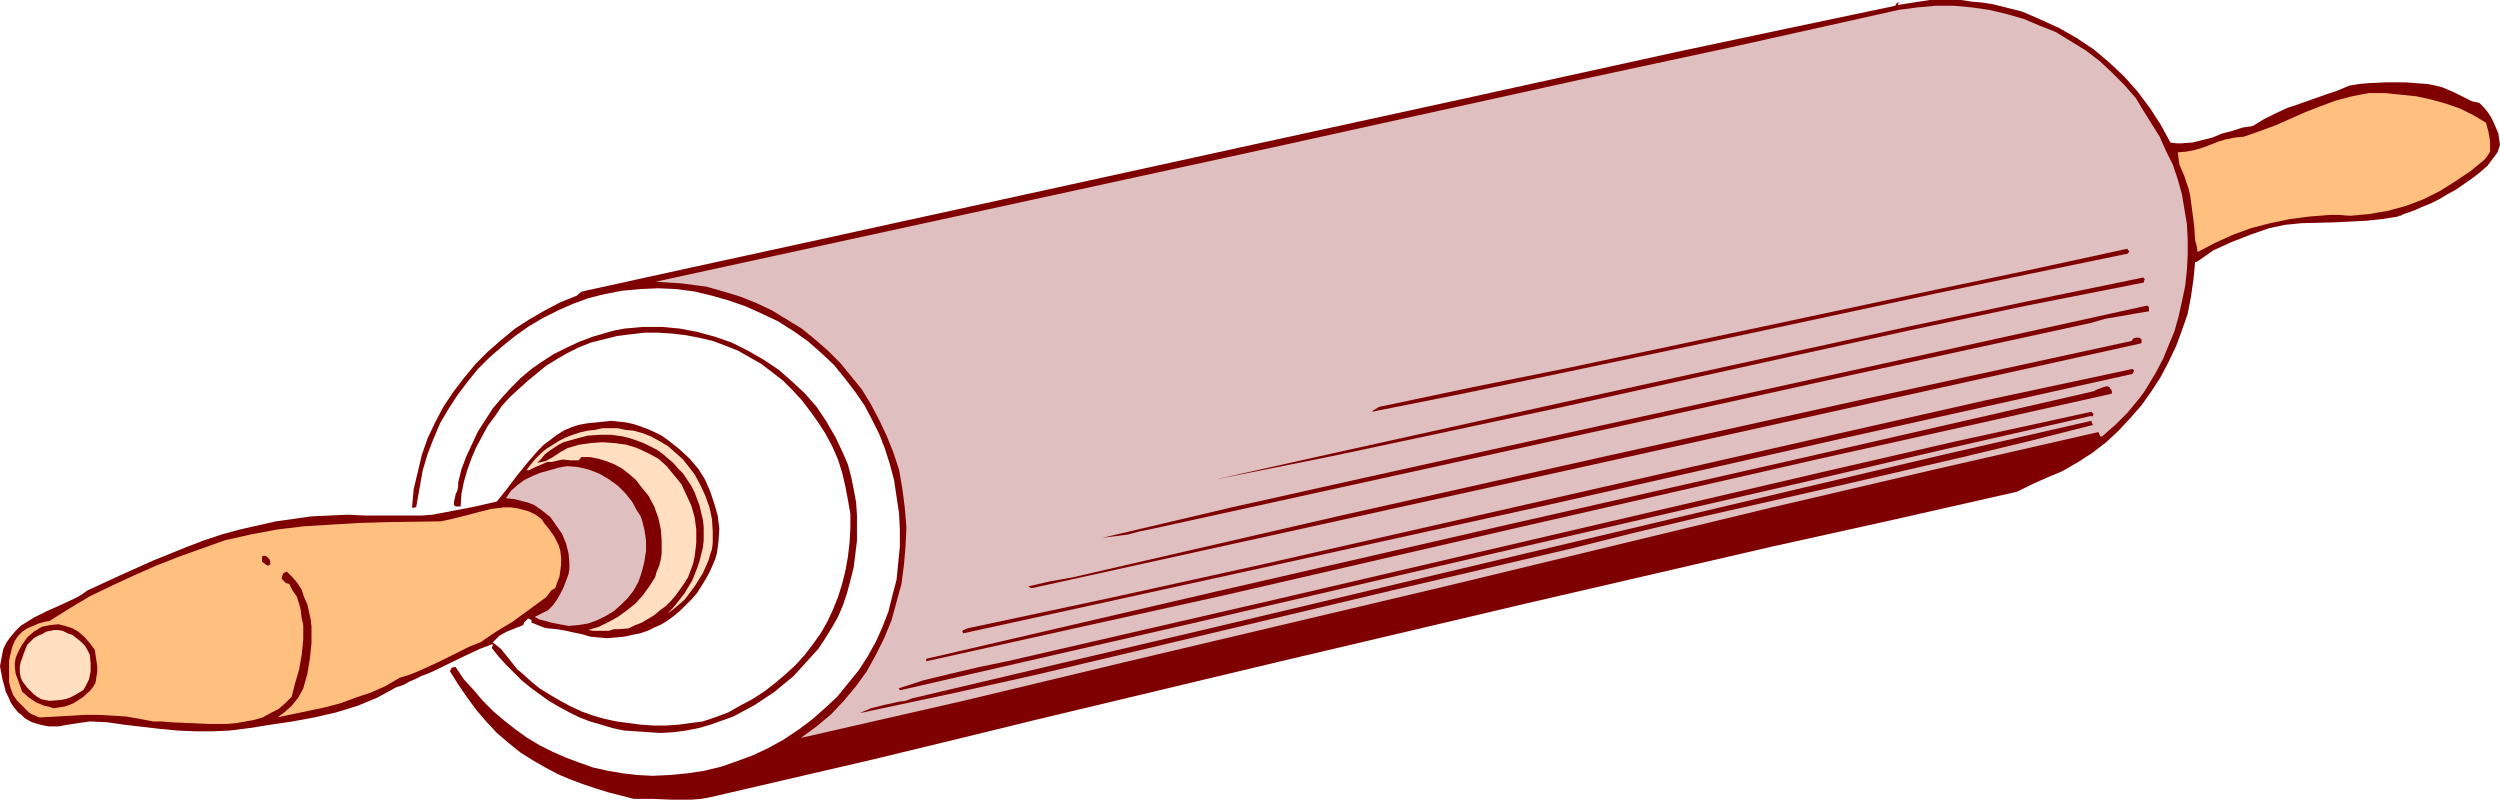 <?xml version="1.0" encoding="UTF-8" standalone="no"?>
<svg
   version="1.0"
   width="129.724mm"
   height="41.494mm"
   id="svg20"
   sodipodi:docname="Rolling Pin 05.wmf"
   xmlns:inkscape="http://www.inkscape.org/namespaces/inkscape"
   xmlns:sodipodi="http://sodipodi.sourceforge.net/DTD/sodipodi-0.dtd"
   xmlns="http://www.w3.org/2000/svg"
   xmlns:svg="http://www.w3.org/2000/svg">
  <sodipodi:namedview
     id="namedview20"
     pagecolor="#ffffff"
     bordercolor="#000000"
     borderopacity="0.25"
     inkscape:showpageshadow="2"
     inkscape:pageopacity="0.0"
     inkscape:pagecheckerboard="0"
     inkscape:deskcolor="#d1d1d1"
     inkscape:document-units="mm" />
  <defs
     id="defs1">
    <pattern
       id="WMFhbasepattern"
       patternUnits="userSpaceOnUse"
       width="6"
       height="6"
       x="0"
       y="0" />
  </defs>
  <path
     style="fill:#7f0000;fill-opacity:1;fill-rule:evenodd;stroke:none"
     d="m 425.654,27.942 1.131,0.162 h 1.131 l 2.101,-0.162 1.939,-0.485 1.939,-0.485 1.939,-0.808 1.939,-0.485 1.939,-0.646 2.101,-0.323 2.101,-1.292 2.262,-1.131 2.424,-1.131 2.424,-0.808 5.01,-1.777 2.424,-0.808 2.262,-0.969 1.939,-0.323 1.778,-0.162 3.555,-0.162 h 1.778 1.939 l 2.101,0.162 2.262,0.162 1.616,0.323 1.293,0.323 1.131,0.485 1.131,0.485 2.262,1.131 1.293,0.646 1.454,0.323 0.808,0.808 0.808,0.969 0.646,0.969 0.485,0.969 0.485,1.131 0.485,1.131 0.162,1.131 0.162,1.131 -0.485,1.454 -0.97,1.292 -0.97,1.292 -1.454,1.292 -1.454,1.131 -1.616,1.131 -1.616,1.131 -1.778,0.969 -1.616,0.969 -1.616,0.808 -1.616,0.646 -1.454,0.646 -1.293,0.485 -0.97,0.323 -0.646,0.323 h -0.323 l -0.162,0.162 -3.07,0.485 -3.07,0.323 -3.07,0.162 -3.232,0.162 -6.464,0.162 -3.232,0.323 -3.07,0.646 -3.717,1.292 -3.717,1.454 -1.778,0.808 -1.778,0.808 -1.616,1.131 -1.616,1.131 h -0.323 l -0.323,3.392 -0.485,3.392 -0.646,3.392 -1.131,3.23 -1.131,3.069 -1.454,3.069 -1.616,3.069 -1.778,2.746 -1.939,2.746 -2.262,2.584 -2.262,2.423 -2.424,2.261 -2.747,2.1 -2.747,1.777 -3.07,1.777 -3.07,1.292 -2.909,1.292 -1.616,0.808 -1.293,0.646 -24.24,5.491 -24.078,5.33 -48.157,11.144 -47.995,11.306 -47.995,11.467 -15.837,3.876 -15.998,3.876 -15.998,3.715 -15.998,3.715 -1.778,0.323 -1.939,0.162 h -3.878 l -3.717,-0.162 h -1.939 -1.778 l -5.01,-1.292 -2.586,-0.808 -2.424,-0.808 -2.586,-0.969 -2.262,-0.969 -2.424,-1.292 -2.262,-1.292 -2.586,-1.615 -2.424,-1.938 -2.262,-1.938 -2.101,-2.261 -1.939,-2.261 -1.778,-2.423 -1.778,-2.584 -1.616,-2.584 0.162,-0.323 0.162,-0.323 0.485,-0.162 h 0.323 l 1.616,2.423 1.939,2.1 1.778,2.1 2.101,2.1 2.101,1.777 2.262,1.777 2.262,1.615 2.424,1.454 2.586,1.292 2.586,1.131 2.586,0.969 2.747,0.969 2.909,0.646 2.909,0.485 2.747,0.323 3.07,0.162 3.394,-0.162 3.394,-0.323 3.232,-0.485 3.394,-0.808 3.232,-1.131 3.07,-1.131 3.07,-1.454 2.909,-1.615 2.909,-1.938 2.586,-1.938 2.586,-2.261 2.424,-2.261 2.101,-2.584 2.101,-2.584 1.778,-2.746 1.616,-2.907 1.293,-2.907 1.131,-2.907 0.808,-3.23 0.808,-3.069 0.323,-3.23 0.323,-3.23 v -3.392 l -0.162,-3.23 -0.485,-3.23 -0.485,-3.23 -0.808,-3.069 -0.97,-3.069 -1.131,-2.907 -1.454,-2.907 -1.454,-2.746 -1.778,-2.584 -2.101,-2.746 -2.101,-2.584 -2.586,-2.423 -2.586,-2.261 -2.747,-1.938 -3.07,-1.938 -3.07,-1.454 -3.232,-1.454 -3.232,-1.131 -3.394,-0.969 -3.394,-0.808 -3.555,-0.485 -3.555,-0.162 -3.555,0.162 -3.555,0.323 -3.394,0.646 -3.232,0.808 -3.07,1.131 -2.909,1.292 -2.909,1.454 -2.747,1.615 -2.747,1.938 -2.586,2.1 -2.424,2.1 -2.262,2.261 -2.101,2.584 -1.939,2.584 -1.778,2.746 -1.616,2.746 -1.293,3.069 -1.131,2.907 -0.97,3.23 -1.293,7.268 h -0.323 l -0.162,0.162 -0.323,-0.162 0.323,-3.553 0.808,-3.392 0.808,-3.392 1.131,-3.23 1.454,-3.069 1.616,-3.069 1.939,-2.907 2.101,-2.746 2.262,-2.746 2.424,-2.423 2.586,-2.261 2.747,-2.261 2.747,-1.777 3.07,-1.777 3.07,-1.615 3.232,-1.292 0.162,-0.162 0.162,-0.162 0.646,-0.485 21.331,-4.684 21.493,-4.684 86.294,-18.897 21.493,-4.684 21.493,-4.684 21.331,-4.684 21.331,-4.684 21.331,-4.522 21.493,-4.522 0.162,-0.323 0.323,-0.323 h 0.162 0.162 l -0.162,0.162 -0.162,0.323 2.101,-0.323 2.101,-0.323 L 378.467,0 h 2.101 2.101 1.939 l 2.101,0.323 1.939,0.162 2.101,0.323 1.939,0.485 1.939,0.485 1.939,0.485 3.717,1.615 3.555,1.615 3.394,1.938 3.394,2.261 3.07,2.584 2.909,2.746 2.586,2.907 2.424,3.23 2.101,3.23 z"
     id="path1" />
  <path
     style="fill:#dfbfbf;fill-opacity:1;fill-rule:evenodd;stroke:none"
     d="m 424.846,29.718 1.293,2.584 0.97,2.907 0.808,2.907 0.485,2.907 0.485,2.907 0.162,3.069 v 3.069 l -0.162,2.907 -0.323,3.069 -0.646,3.069 -0.646,2.907 -0.808,2.907 -1.131,2.746 -1.131,2.746 -1.454,2.746 -1.454,2.423 -0.808,1.292 -0.97,1.292 -2.262,2.746 -2.424,2.423 -2.586,2.261 h -0.162 -0.162 l -0.162,-0.323 -0.162,-0.485 h -0.162 -0.162 l -31.835,7.268 -31.835,7.43 -63.509,15.344 -63.509,15.021 -31.674,7.591 -31.835,7.268 3.07,-2.261 2.909,-2.423 2.424,-2.584 2.424,-2.907 2.101,-2.907 1.778,-3.23 1.616,-3.23 1.454,-3.553 0.97,-3.553 0.97,-3.553 0.485,-3.715 0.323,-3.715 0.162,-3.715 -0.323,-3.876 -0.485,-3.715 -0.646,-3.715 -1.131,-3.392 -1.293,-3.23 -1.454,-3.069 -1.616,-3.069 -1.778,-2.907 -2.101,-2.584 -2.101,-2.584 -2.424,-2.423 -2.586,-2.261 -2.586,-2.1 -2.909,-1.777 -2.909,-1.777 -3.07,-1.454 -3.232,-1.292 -3.232,-0.969 -3.394,-0.969 -5.01,-0.646 -2.586,-0.162 -2.262,-0.162 60.115,-13.083 60.115,-13.083 60.115,-13.244 30.058,-6.46 29.734,-6.622 3.555,-0.808 3.717,-0.485 3.555,-0.323 h 3.555 l 3.555,0.323 3.394,0.485 3.394,0.808 3.394,0.969 3.07,1.292 3.232,1.292 2.909,1.777 2.909,1.777 2.747,2.1 2.424,2.261 2.424,2.423 2.262,2.584 1.454,2.423 1.616,2.584 1.616,2.584 z"
     id="path2" />
  <path
     style="fill:#ffbf7f;fill-opacity:1;fill-rule:evenodd;stroke:none"
     d="m 487.547,24.065 0.485,1.777 0.323,1.938 v 0.969 0.969 l -0.485,0.808 -0.646,0.808 -2.747,2.261 -2.909,1.938 -3.07,1.938 -3.232,1.615 -3.394,1.292 -3.555,0.969 -1.939,0.323 -1.778,0.323 -1.939,0.162 -1.778,0.162 -2.101,-0.162 h -1.939 l -4.04,0.323 -3.717,0.485 -3.878,0.808 -3.717,0.969 -3.555,1.292 -3.555,1.615 -3.394,1.777 -0.162,-1.131 -0.323,-1.131 -0.162,-2.584 -0.323,-2.584 -0.323,-2.423 -0.162,-1.292 -0.323,-1.292 -0.808,-2.423 -0.97,-2.261 -0.162,-1.131 -0.162,-1.292 1.778,-0.162 1.616,-0.323 1.616,-0.485 2.909,-1.131 1.616,-0.485 1.616,-0.323 1.778,-0.162 3.232,-1.131 3.07,-1.131 2.909,-1.292 2.909,-1.292 2.909,-1.131 3.07,-1.131 3.07,-0.808 1.616,-0.323 1.778,-0.323 h 3.232 l 3.07,0.323 3.07,0.323 2.909,0.646 2.909,0.808 2.747,0.969 2.586,1.292 z"
     id="path3" />
  <path
     style="fill:#7f0000;fill-opacity:1;fill-rule:evenodd;stroke:none"
     d="m 417.574,49.261 -0.162,0.323 -0.162,0.162 -18.746,3.876 -18.584,3.876 -36.845,7.914 -36.845,7.753 -18.584,3.876 -18.584,3.715 0.323,-0.323 0.323,-0.162 0.485,-0.323 0.323,-0.162 18.422,-3.876 18.422,-3.715 36.522,-7.753 36.36,-7.753 18.422,-3.876 18.584,-4.038 v 0.162 l 0.162,0.162 v 0 z"
     id="path4" />
  <path
     style="fill:#7f0000;fill-opacity:1;fill-rule:evenodd;stroke:none"
     d="m 420.483,55.076 v 0.323 l -22.947,4.522 -22.947,4.845 -22.786,5.007 -22.624,5.007 -22.624,5.007 -22.624,4.845 -22.786,4.845 -22.624,4.522 22.462,-5.007 22.624,-5.007 22.624,-5.007 22.786,-5.007 45.733,-10.014 22.786,-4.845 22.786,-4.684 0.162,0.162 0.162,0.162 z"
     id="path5" />
  <path
     style="fill:#7f0000;fill-opacity:1;fill-rule:evenodd;stroke:none"
     d="m 421.452,61.052 -2.909,0.485 -2.747,0.485 -2.909,0.485 -2.747,0.808 -46.056,10.014 -46.056,10.175 -91.95,20.189 -2.424,0.485 -2.424,0.646 -2.424,0.323 -1.293,0.162 -1.293,0.162 25.371,-5.976 25.371,-5.653 25.533,-5.653 25.694,-5.653 51.55,-11.306 25.694,-5.653 25.694,-5.653 0.162,0.162 0.162,0.162 z"
     id="path6" />
  <path
     style="fill:#7f0000;fill-opacity:1;fill-rule:evenodd;stroke:none"
     d="m 165.317,88.832 0.97,2.261 0.646,2.423 0.485,2.423 0.485,2.584 0.162,2.584 v 2.423 2.584 l -0.323,2.584 -0.323,2.584 -0.646,2.584 -0.646,2.423 -0.808,2.423 -0.97,2.261 -1.293,2.261 -1.293,2.1 -1.293,1.938 -1.616,1.777 -1.616,1.777 -1.616,1.777 -1.778,1.454 -1.939,1.615 -1.939,1.292 -1.939,1.292 -2.101,1.131 -2.101,1.131 -2.262,0.808 -2.262,0.808 -2.262,0.646 -2.424,0.485 -2.424,0.323 -2.586,0.162 -2.586,-0.162 -2.262,-0.162 -2.424,-0.162 -2.262,-0.485 -2.101,-0.646 -2.262,-0.646 -2.101,-0.808 -1.939,-0.969 -2.101,-1.131 -1.939,-1.131 -1.778,-1.292 -1.778,-1.292 -1.778,-1.454 -1.454,-1.454 -1.616,-1.615 -1.454,-1.615 -1.293,-1.615 v -0.162 l 0.162,-0.323 v -0.162 -0.162 l -1.293,0.485 -1.293,0.485 -2.747,1.292 -5.979,2.907 -1.454,0.646 -1.293,0.485 -1.293,0.646 -1.131,0.485 -0.808,0.485 -0.808,0.323 -0.646,0.162 -0.323,0.162 -1.778,0.969 -1.778,0.969 -1.939,0.808 -1.939,0.808 -4.202,1.292 -4.202,0.969 -4.363,0.808 -4.363,0.646 -4.04,0.646 -3.878,0.485 -3.394,0.162 h -3.394 l -3.555,-0.162 -3.394,-0.323 -6.949,-0.808 -3.394,-0.485 -3.394,-0.162 -2.262,0.323 -2.101,0.323 -1.778,0.323 H 9.534 L 7.918,142.131 6.302,141.646 5.656,141.323 4.848,140.839 4.202,140.193 3.555,139.708 2.747,138.739 2.101,137.77 1.616,136.64 1.131,135.67 0.808,134.378 0.485,133.248 0,130.664 l 0.323,-1.777 0.323,-1.615 0.646,-1.292 0.808,-1.131 0.97,-1.131 0.97,-0.969 1.293,-0.808 1.293,-0.808 2.586,-1.292 2.909,-1.292 2.747,-1.292 1.131,-0.646 1.131,-0.808 6.302,-2.907 6.464,-2.907 6.787,-2.746 3.394,-1.292 3.394,-1.131 3.555,-0.969 3.555,-0.808 3.555,-0.808 3.555,-0.485 3.394,-0.485 3.555,-0.162 3.555,-0.162 3.555,0.162 h 2.101 2.101 2.262 2.262 2.262 l 2.101,-0.162 4.202,-0.808 4.202,-0.808 4.202,-0.969 1.939,-2.423 1.939,-2.584 2.101,-2.584 2.101,-2.423 1.131,-1.131 1.293,-0.969 1.293,-0.969 1.293,-0.808 1.454,-0.646 1.454,-0.485 1.778,-0.323 1.616,-0.162 1.616,-0.162 1.454,-0.162 1.454,0.162 1.454,0.162 1.454,0.323 1.454,0.485 1.293,0.485 1.454,0.646 1.293,0.646 1.131,0.808 2.262,1.777 2.101,1.938 1.778,2.1 1.293,2.1 0.97,2.261 0.808,2.423 0.646,2.261 0.323,2.584 -0.162,2.423 -0.162,1.292 -0.162,1.131 -0.323,1.131 -0.485,1.131 -0.646,1.454 -0.808,1.454 -0.808,1.292 -0.808,1.292 -0.97,1.131 -1.131,1.131 -1.131,1.131 -1.131,0.969 -1.293,0.969 -1.293,0.808 -1.454,0.646 -1.293,0.646 -1.454,0.485 -1.616,0.323 -1.454,0.323 -1.616,0.162 -1.778,0.162 -1.778,-0.162 -1.616,-0.162 -1.616,-0.485 -1.616,-0.323 -1.454,-0.323 -1.778,-0.323 -1.778,-0.162 -0.808,-0.162 -0.808,-0.323 -0.808,-0.323 -0.808,-0.323 v -0.162 -0.323 l -0.323,-0.162 -0.323,-0.162 -0.162,0.162 -0.323,0.323 -0.323,0.323 -0.162,0.485 -1.616,0.646 -1.616,0.646 -1.454,0.808 -0.646,0.646 -0.646,0.646 0.808,0.646 0.808,0.646 2.586,3.23 0.646,0.808 0.808,0.646 1.778,1.615 1.778,1.454 2.101,1.292 1.939,1.131 2.101,1.131 2.101,0.969 2.262,0.808 2.262,0.646 2.262,0.485 2.424,0.323 2.424,0.323 2.424,0.162 h 2.424 l 2.424,-0.162 2.424,-0.323 2.424,-0.323 2.424,-0.808 2.586,-0.969 2.262,-1.292 2.424,-1.292 2.262,-1.454 2.101,-1.615 2.101,-1.777 1.939,-1.777 1.778,-1.938 1.616,-2.1 1.616,-2.261 1.293,-2.261 1.131,-2.423 0.97,-2.423 0.808,-2.584 0.646,-2.584 0.485,-2.746 0.323,-2.746 0.162,-2.907 v -2.746 l -0.485,-2.746 -0.485,-2.584 -0.646,-2.746 -0.808,-2.584 -1.131,-2.584 -1.293,-2.423 -1.454,-2.261 -1.616,-2.261 -1.616,-2.1 -1.778,-1.938 -1.939,-1.938 -2.101,-1.615 -2.101,-1.615 -2.262,-1.292 -2.262,-1.292 -2.424,-0.969 -2.586,-0.969 -2.747,-0.646 -2.586,-0.485 -2.747,-0.323 -2.586,-0.162 h -2.747 l -2.747,0.323 -2.586,0.323 -2.586,0.646 -2.586,0.646 -2.424,0.969 -2.262,1.131 -1.939,1.131 -2.101,1.292 -1.778,1.454 -1.778,1.454 -1.778,1.615 -1.778,1.615 -1.616,1.777 -1.293,1.938 -1.454,1.938 -1.131,2.1 -1.131,2.1 -0.97,2.261 -0.808,2.261 -0.646,2.261 -0.485,2.423 -0.162,2.423 h -0.485 -0.485 l -0.162,-0.162 -0.162,-0.162 v -0.646 l 0.162,-0.646 0.162,-0.808 0.323,-0.646 0.162,-0.808 v -0.808 l 0.646,-2.584 0.97,-2.584 1.131,-2.423 1.131,-2.423 1.454,-2.261 1.454,-2.261 1.778,-2.1 1.778,-1.938 1.939,-1.938 2.101,-1.777 2.101,-1.454 2.262,-1.454 2.586,-1.292 2.424,-1.131 2.586,-0.969 2.747,-0.808 1.778,-0.485 1.778,-0.323 3.555,-0.323 h 3.717 l 3.555,0.323 3.394,0.646 3.555,0.969 3.232,1.131 3.232,1.615 3.07,1.777 2.909,1.938 2.586,2.261 2.586,2.423 2.262,2.584 1.939,2.907 1.778,3.069 z"
     id="path7" />
  <path
     style="fill:#7f0000;fill-opacity:1;fill-rule:evenodd;stroke:none"
     d="m 419.998,66.543 v 0.323 0.162 0.162 l -0.162,0.162 -108.757,24.065 -108.595,23.904 h -0.323 l -0.485,-0.323 2.101,-0.485 2.101,-0.485 4.525,-0.808 51.874,-11.952 51.874,-11.629 51.874,-11.467 52.035,-11.306 0.323,-0.485 0.485,-0.162 h 0.646 z"
     id="path8" />
  <path
     style="fill:#7f0000;fill-opacity:1;fill-rule:evenodd;stroke:none"
     d="m 418.544,72.681 -0.162,0.323 -0.162,0.323 -57.368,12.759 -57.206,12.921 -57.206,12.598 -57.53,12.598 -0.162,-0.323 v -0.162 l 0.162,-0.162 0.485,-0.162 0.323,-0.162 28.765,-6.137 28.603,-6.299 28.442,-6.46 28.442,-6.46 56.883,-12.921 28.603,-6.46 28.765,-6.137 0.162,0.162 z"
     id="path9" />
  <path
     style="fill:#7f0000;fill-opacity:1;fill-rule:evenodd;stroke:none"
     d="m 414.18,77.203 -28.926,6.46 -29.088,6.46 -58.014,13.244 -58.176,13.406 -29.25,6.46 -29.088,6.46 v -0.485 l 57.045,-13.244 57.045,-13.083 57.045,-12.921 57.206,-13.083 0.646,-0.162 0.646,-0.323 1.293,-0.485 0.646,-0.162 0.485,0.162 0.162,0.323 0.162,0.162 0.162,0.323 z"
     id="path10" />
  <path
     style="fill:#7f0000;fill-opacity:1;fill-rule:evenodd;stroke:none"
     d="m 410.625,81.241 -0.162,0.162 v 0.162 l -0.162,0.162 -0.162,-0.162 -29.088,6.622 -29.088,6.784 -58.338,13.406 -58.499,13.567 -58.499,13.406 h -0.162 l -0.162,-0.323 h -0.162 l 5.01,-1.615 5.333,-1.292 5.494,-1.292 5.494,-1.131 26.664,-6.137 26.664,-6.137 106.009,-24.711 26.664,-6.137 26.664,-5.814 0.162,0.162 z"
     id="path11" />
  <path
     style="fill:#7f0000;fill-opacity:1;fill-rule:evenodd;stroke:none"
     d="m 410.464,83.34 -12.766,3.23 -12.766,3.069 -25.856,5.976 -25.694,5.814 -12.928,3.069 -12.928,3.23 -17.291,4.038 -17.291,4.038 -34.744,8.237 -34.744,8.237 -17.453,3.876 -17.453,3.715 1.131,-0.485 1.131,-0.485 2.586,-0.646 2.909,-0.646 1.293,-0.162 1.293,-0.485 28.765,-6.784 28.926,-6.784 57.853,-13.729 58.014,-13.729 28.765,-6.784 28.926,-6.622 0.162,0.485 z"
     id="path12" />
  <path
     style="fill:#ffdfbf;fill-opacity:1;fill-rule:evenodd;stroke:none"
     d="m 136.229,93.031 1.131,2.1 0.97,2.1 0.808,2.261 0.485,2.261 0.162,2.423 v 2.261 l -0.162,1.292 -0.323,0.969 -0.323,1.131 -0.485,1.131 -0.646,1.454 -0.808,1.292 -0.808,1.292 -0.97,1.292 -0.97,1.292 -1.131,0.969 -1.131,0.969 -1.131,0.808 0.97,-0.969 0.808,-0.969 1.616,-2.1 1.454,-2.423 0.97,-2.423 0.485,-1.454 0.323,-1.292 0.323,-1.292 0.162,-1.454 v -1.292 -1.292 l -0.162,-1.454 -0.323,-1.292 -0.323,-1.454 -0.485,-1.292 -0.485,-1.292 -0.646,-1.292 -1.616,-2.423 -0.97,-0.969 -0.97,-1.131 -0.97,-0.808 -1.131,-0.969 -1.131,-0.808 -1.293,-0.646 -1.293,-0.646 -1.293,-0.485 -1.454,-0.485 -1.293,-0.323 -2.262,-0.323 h -2.262 l -2.424,0.162 -2.424,0.646 -2.262,0.646 -0.97,0.485 -0.97,0.646 -0.97,0.646 -0.808,0.646 -0.646,0.808 -0.808,0.808 0.808,-0.162 0.808,-0.162 1.454,-0.808 1.454,-0.969 1.454,-0.808 2.262,-0.646 2.262,-0.323 2.262,-0.162 2.424,0.162 2.262,0.323 2.101,0.646 2.101,0.969 2.101,1.131 1.616,1.454 1.454,1.777 1.454,1.777 0.97,2.1 0.97,2.1 0.646,2.261 0.323,2.423 v 2.584 l -0.162,1.454 -0.162,1.292 -0.323,1.454 -0.485,1.292 -0.485,1.292 -0.808,1.292 -0.808,1.131 -0.808,1.131 -0.97,1.131 -0.97,0.969 -1.131,0.808 -1.131,0.969 -2.424,1.454 -1.293,0.485 -1.293,0.646 -1.939,0.162 h -0.97 l -0.97,0.323 h -2.101 -0.97 l -0.97,-0.162 2.101,-0.646 1.939,-0.969 1.778,-0.969 1.778,-1.292 1.616,-1.292 1.454,-1.615 1.293,-1.777 1.131,-1.777 0.323,-1.131 0.485,-1.131 0.323,-1.292 0.162,-1.131 v -2.423 l -0.162,-2.261 -0.485,-2.261 -0.808,-2.261 -1.131,-2.1 -1.454,-1.777 -0.97,-1.292 -1.293,-1.131 -1.454,-1.131 -1.454,-0.808 -1.616,-0.646 -1.616,-0.485 -1.616,-0.323 h -1.778 v 0.162 l -0.162,0.162 -0.323,0.323 h -0.646 -0.808 l -1.616,-0.162 -0.808,0.162 -0.646,0.162 -0.808,0.162 h -0.808 l -1.454,0.646 -0.808,0.323 -0.646,0.323 -0.646,0.323 h -0.485 l 0.808,-1.131 0.97,-1.131 1.131,-1.131 0.97,-0.808 1.293,-0.808 1.293,-0.808 1.293,-0.646 1.293,-0.485 1.454,-0.485 1.454,-0.323 1.454,-0.162 1.454,-0.323 h 1.616 1.454 l 1.454,0.323 1.616,0.162 1.778,0.485 1.616,0.646 1.778,0.969 1.616,0.969 1.454,1.292 1.454,1.292 1.131,1.454 z"
     id="path13" />
  <path
     style="fill:#7f0000;fill-opacity:1;fill-rule:evenodd;stroke:none"
     d="m 409.656,87.54 -29.734,6.784 -29.411,6.945 -58.984,13.89 -58.822,14.052 -29.411,6.945 -29.573,6.945 -2.909,0.646 -3.07,0.808 -6.141,1.292 -6.302,1.454 -3.07,0.808 -2.909,0.808 0.97,-0.323 0.97,-0.485 1.778,-1.131 1.778,-0.969 1.454,-0.969 v 0.485 l 0.162,0.323 0.162,0.162 h 0.323 0.97 0.808 l 31.512,-7.43 31.512,-7.43 62.862,-14.859 63.024,-15.021 31.35,-7.591 31.674,-7.268 -0.162,0.323 -0.323,0.323 -0.323,0.323 z"
     id="path14" />
  <path
     style="fill:#7f0000;fill-opacity:1;fill-rule:evenodd;stroke:none"
     d="m 128.31,104.337 v 0.485 1.615 0.485 l -0.162,0.323 v 0 l -0.162,-0.323 v -0.323 -0.485 l -0.162,-0.646 v -1.131 l -0.323,-1.292 -0.323,-1.131 -0.323,-1.131 -1.131,-2.1 -1.293,-1.938 -1.454,-1.777 -1.778,-1.615 -1.939,-1.292 -1.131,-0.485 -0.97,-0.485 0.97,0.323 1.131,0.485 1.939,1.131 1.778,1.292 1.616,1.615 1.293,1.777 1.131,2.1 0.808,2.1 z"
     id="path15" />
  <path
     style="fill:#dfbfbf;fill-opacity:1;fill-rule:evenodd;stroke:none"
     d="m 124.917,100.138 0.646,0.969 0.323,0.808 0.485,1.938 0.323,2.1 v 2.1 l -0.323,2.1 -0.485,1.938 -0.646,1.938 -0.97,1.777 -1.131,1.454 -1.293,1.292 -1.454,1.292 -1.616,0.969 -1.616,0.808 -1.778,0.646 -1.939,0.323 -1.939,0.162 -1.778,-0.323 -1.616,-0.323 -1.778,-0.485 -0.646,-0.162 -0.808,-0.485 1.293,-0.646 1.293,-0.646 0.97,-0.969 0.808,-1.131 0.646,-1.131 0.646,-1.292 0.485,-1.292 0.485,-1.292 0.162,-0.969 v -1.131 l -0.162,-1.938 -0.485,-1.938 -0.808,-1.938 -1.131,-1.615 -1.131,-1.615 -1.616,-1.292 -1.616,-1.131 -1.293,-0.485 -1.293,-0.323 -1.293,-0.323 -1.616,-0.162 0.97,-1.454 1.293,-1.131 1.293,-0.969 1.616,-0.808 1.616,-0.646 1.778,-0.485 1.616,-0.485 1.778,-0.323 2.101,0.162 2.101,0.485 2.101,0.808 1.939,1.131 1.778,1.292 1.454,1.454 1.293,1.615 z"
     id="path16" />
  <path
     style="fill:#ffbf7f;fill-opacity:1;fill-rule:evenodd;stroke:none"
     d="m 109.08,105.952 0.485,0.969 0.323,1.131 0.162,1.292 v 1.292 l -0.162,1.292 -0.162,1.131 -0.485,1.292 -0.323,0.969 -0.808,0.485 -0.485,0.646 -0.485,0.646 -0.646,0.485 -5.979,4.361 -3.232,1.938 -3.07,2.1 -2.101,0.808 -1.939,0.969 -3.878,1.938 -3.878,1.777 -1.939,0.808 -2.101,0.646 -2.747,1.615 -2.909,1.292 -2.909,0.969 -3.07,1.131 -3.07,0.808 -3.07,0.646 -6.141,1.292 1.293,-0.969 1.454,-1.292 1.293,-1.615 0.97,-1.777 0.808,-2.907 0.485,-2.907 0.323,-3.069 v -1.615 -1.615 l -0.162,-1.454 -0.323,-1.454 -0.323,-1.454 -0.646,-1.454 -0.485,-1.454 -0.808,-1.292 -0.97,-1.131 -1.131,-1.131 -0.323,0.162 -0.323,0.162 -0.162,0.323 -0.162,0.485 v 0.323 l 0.162,0.162 0.323,0.323 0.323,0.323 0.646,0.162 0.646,1.292 0.808,1.131 0.485,1.454 0.323,1.292 0.162,1.454 0.323,1.454 v 1.454 1.454 l -0.323,3.069 -0.485,2.746 -0.808,2.746 -0.646,2.584 -1.293,1.292 -1.293,1.131 -1.616,0.808 -1.454,0.808 -1.616,0.485 -1.778,0.323 -1.778,0.323 -1.778,0.162 h -3.717 l -7.434,-0.323 -1.778,-0.162 h -1.616 l -2.586,-0.485 -2.747,-0.485 -2.586,-0.162 -2.747,-0.162 h -2.586 l -2.747,0.162 -5.818,0.323 H 7.595 l -0.646,-0.323 -0.808,-0.323 -0.485,-0.323 -2.262,-2.261 -0.808,-1.131 -0.485,-1.292 -0.323,-1.292 v -1.454 -1.292 -1.454 l 0.323,-1.454 0.323,-1.292 0.485,-1.131 0.646,-0.969 0.808,-0.808 0.97,-0.646 1.131,-0.485 1.131,-0.485 1.131,-0.323 0.97,-0.162 3.878,-2.423 4.04,-2.423 4.363,-2.1 4.202,-1.938 4.363,-1.938 4.525,-1.777 4.525,-1.615 4.525,-1.615 5.01,-1.131 5.171,-0.969 5.333,-0.646 5.333,-0.323 5.494,-0.323 5.333,-0.162 10.666,-0.162 2.262,-0.485 2.586,-0.646 2.424,-0.646 2.586,-0.646 2.586,-0.323 h 1.131 l 1.293,0.162 1.293,0.323 1.131,0.323 1.293,0.646 1.131,0.808 0.646,0.969 0.808,0.969 0.808,1.131 0.323,0.485 z"
     id="path17" />
  <path
     style="fill:#7f0000;fill-opacity:1;fill-rule:evenodd;stroke:none"
     d="m 52.52,110.959 -0.485,-0.323 -0.646,-0.485 v -0.485 -0.323 -0.162 l 0.162,-0.162 h 0.485 l 0.323,0.162 0.485,0.485 0.162,0.485 v 0.485 l -0.162,0.162 z"
     id="path18" />
  <path
     style="fill:#7f0000;fill-opacity:1;fill-rule:evenodd;stroke:none"
     d="m 18.584,127.433 0.323,2.1 0.162,1.131 v 1.131 l -0.162,0.969 -0.162,1.131 -0.485,0.808 -0.646,0.808 -1.454,1.292 -1.778,1.131 -0.808,0.323 -0.97,0.323 -1.131,0.162 -0.97,0.162 -0.97,-0.323 -0.808,-0.162 -1.616,-0.646 -1.454,-0.969 -1.293,-1.131 -0.646,-1.777 -0.646,-1.777 -0.162,-1.131 v -0.969 l 0.162,-0.969 0.323,-0.808 0.808,-1.615 1.131,-1.615 1.293,-1.131 0.808,-0.485 0.808,-0.485 1.616,-0.323 1.616,-0.162 1.293,0.323 1.454,0.485 1.131,0.646 1.293,1.131 0.97,1.131 z"
     id="path19" />
  <path
     style="fill:#ffdfbf;fill-opacity:1;fill-rule:evenodd;stroke:none"
     d="m 17.614,128.402 0.162,1.615 v 1.615 l -0.323,1.615 -0.646,1.292 -0.485,0.808 -0.808,0.485 -0.808,0.485 -0.97,0.485 -0.97,0.323 -0.97,0.162 -2.101,0.162 -0.808,-0.162 -0.808,-0.162 -0.808,-0.485 L 6.626,136.155 5.333,134.863 4.363,133.571 4.04,132.763 3.878,131.794 v -0.969 l 0.162,-0.969 0.323,-0.808 0.323,-0.969 0.646,-1.615 0.646,-0.646 0.646,-0.646 0.808,-0.485 0.808,-0.323 0.808,-0.485 0.808,-0.162 0.808,-0.162 h 0.646 l 0.97,0.162 0.97,0.485 0.97,0.323 0.808,0.646 0.808,0.646 0.808,0.808 0.485,0.808 z"
     id="path20" />
</svg>
